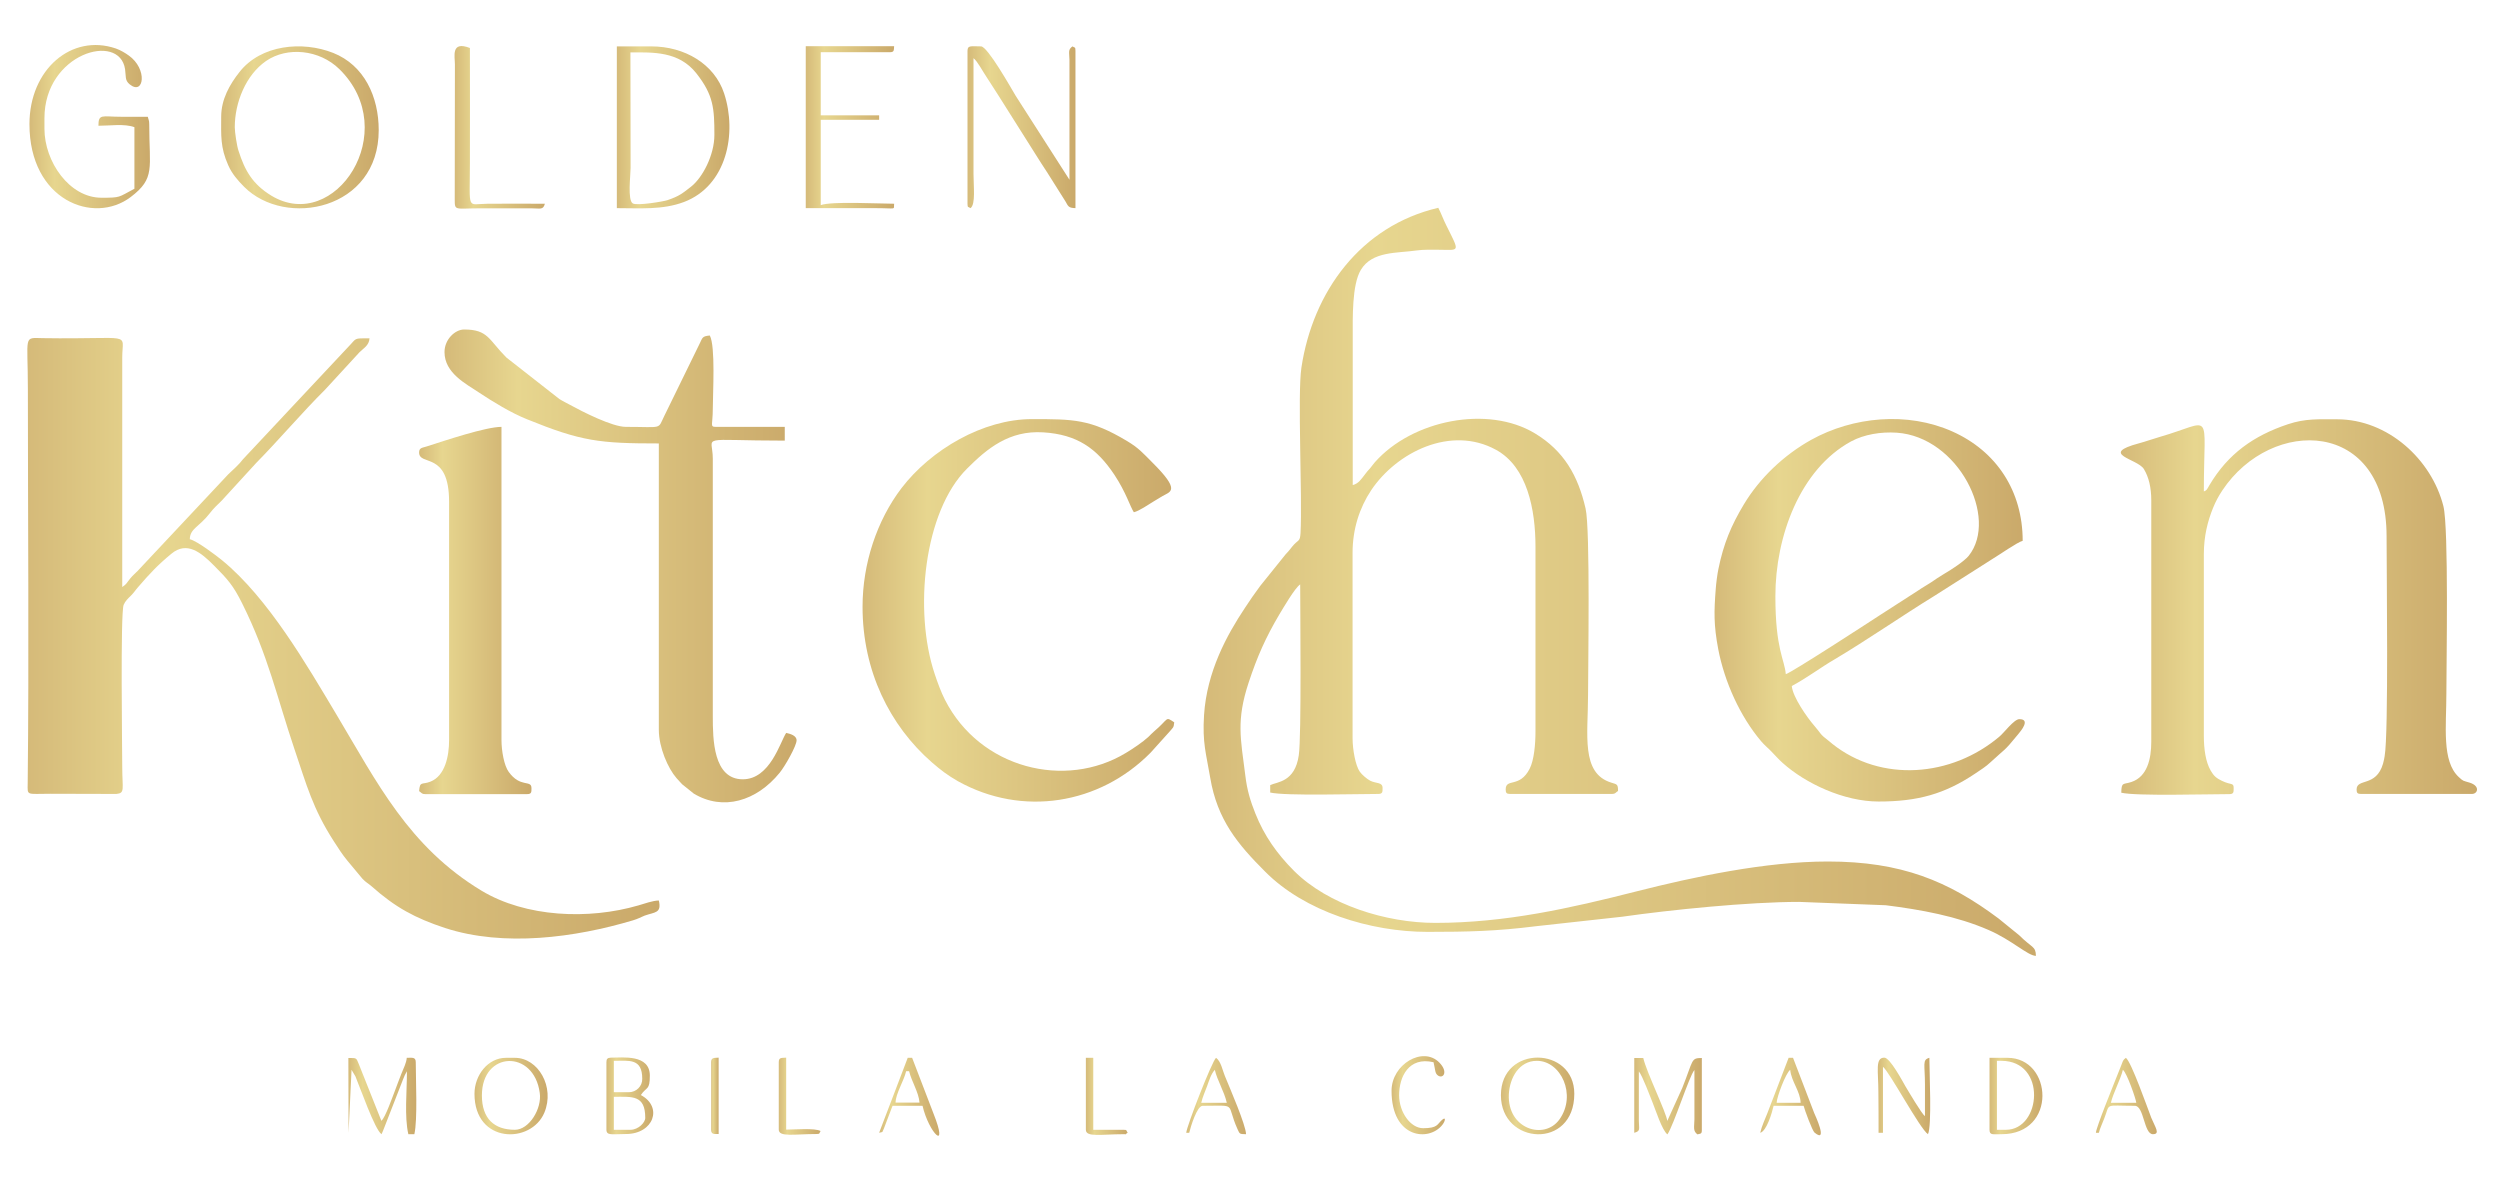 <?xml version="1.0" encoding="UTF-8"?> <!-- Generator: Adobe Illustrator 26.3.1, SVG Export Plug-In . SVG Version: 6.00 Build 0) --> <svg xmlns:xodm="http://www.corel.com/coreldraw/odm/2003" xmlns="http://www.w3.org/2000/svg" xmlns:xlink="http://www.w3.org/1999/xlink" id="Layer_1" x="0px" y="0px" viewBox="0 0 1417.3 680.3" style="enable-background:new 0 0 1417.3 680.3;" xml:space="preserve"> <style type="text/css"> .st0{fill-rule:evenodd;clip-rule:evenodd;fill:url(#SVGID_1_);} .st1{fill-rule:evenodd;clip-rule:evenodd;fill:url(#SVGID_00000147195902248906532310000015593376173145337523_);} .st2{fill-rule:evenodd;clip-rule:evenodd;fill:url(#SVGID_00000079464618410181520160000013803937050129418391_);} .st3{fill-rule:evenodd;clip-rule:evenodd;fill:url(#SVGID_00000034774291884197213160000003950969566430388374_);} .st4{fill-rule:evenodd;clip-rule:evenodd;fill:url(#SVGID_00000101065733798654931560000009782058318926866816_);} .st5{fill-rule:evenodd;clip-rule:evenodd;fill:url(#SVGID_00000073698650255779780820000002676946565173489301_);} .st6{fill-rule:evenodd;clip-rule:evenodd;fill:url(#SVGID_00000155113828927368063570000002782371627037263766_);} .st7{fill-rule:evenodd;clip-rule:evenodd;fill:url(#SVGID_00000042706743093080244180000000268797040671002524_);} .st8{fill-rule:evenodd;clip-rule:evenodd;fill:url(#SVGID_00000089570671597245857130000013728765786417615519_);} .st9{fill-rule:evenodd;clip-rule:evenodd;fill:url(#SVGID_00000150072405464482814970000004707304772864926857_);} .st10{fill-rule:evenodd;clip-rule:evenodd;fill:url(#SVGID_00000093870494925746419660000002432747798191784876_);} .st11{fill-rule:evenodd;clip-rule:evenodd;fill:url(#SVGID_00000042000664258735801180000000291065168326171554_);} .st12{fill-rule:evenodd;clip-rule:evenodd;fill:url(#SVGID_00000044153161849575651650000005452434090527762100_);} .st13{fill-rule:evenodd;clip-rule:evenodd;fill:url(#SVGID_00000108298930166439930740000007520854162190076328_);} .st14{fill-rule:evenodd;clip-rule:evenodd;fill:url(#SVGID_00000152979848858101621570000011217211154915570574_);} .st15{fill-rule:evenodd;clip-rule:evenodd;fill:url(#SVGID_00000025411437640647591010000009800093491384386177_);} .st16{fill-rule:evenodd;clip-rule:evenodd;fill:url(#SVGID_00000023267378790984789860000014369221393570870434_);} .st17{fill-rule:evenodd;clip-rule:evenodd;fill:url(#SVGID_00000093879839466407590340000012132756922099240637_);} .st18{fill-rule:evenodd;clip-rule:evenodd;fill:url(#SVGID_00000103982447968038817900000001108995196777614469_);} .st19{fill-rule:evenodd;clip-rule:evenodd;fill:url(#SVGID_00000040576841720514203030000001219298113049922179_);} .st20{fill-rule:evenodd;clip-rule:evenodd;fill:url(#SVGID_00000072990180608342925740000006706054428002909091_);} .st21{fill-rule:evenodd;clip-rule:evenodd;fill:url(#SVGID_00000156567143072699879400000000428438300733327779_);} .st22{fill-rule:evenodd;clip-rule:evenodd;fill:url(#SVGID_00000136375035727585386380000001175901786877830016_);} .st23{fill-rule:evenodd;clip-rule:evenodd;fill:url(#SVGID_00000137837978948736667660000007741012131328278929_);} .st24{fill-rule:evenodd;clip-rule:evenodd;fill:url(#SVGID_00000093895148488523294490000016991477563026231718_);} .st25{fill-rule:evenodd;clip-rule:evenodd;fill:url(#SVGID_00000043439359346803878530000012582033274203627918_);} .st26{fill-rule:evenodd;clip-rule:evenodd;fill:url(#SVGID_00000140000141031359267630000002458580641304019383_);} .st27{fill-rule:evenodd;clip-rule:evenodd;fill:url(#SVGID_00000062894194737842354310000018183560227549555892_);} </style> <g id="Layer_x0020_1"> <g id="_2412173799824"> <linearGradient id="SVGID_1_" gradientUnits="userSpaceOnUse" x1="682.155" y1="329.963" x2="1154.224" y2="329.963"> <stop offset="0" style="stop-color:#D5BA79"></stop> <stop offset="0.207" style="stop-color:#E7D68F"></stop> <stop offset="1" style="stop-color:#CAA96A"></stop> </linearGradient> <path class="st0" d="M809.3,528.3c22.8,0,39.2-0.4,61.4-3.2l49-5.4c27.3-3.9,71.5-8.4,100.3-8.4l49.1,1.9 c19.9,2.5,40.3,6.2,58.2,14c13.4,5.8,22.2,14.6,26.9,14.7c-0.1-5.6-2.2-4.4-9.5-11.7l-11.7-9.5c-28.5-21.3-55.1-32.3-96.8-32.3 c-35.3,0-76,8.7-108.7,17c-37.4,9.5-74,17.8-113.8,17.8c-27.8,0-60.8-10.2-80.1-29.5c-9.6-9.6-16.9-19.9-21.9-32.5 c-2.8-7-4.7-13.1-5.7-21.5c-2.7-21.2-5.2-31.3,1.9-52.8c4.9-14.8,9.6-25.4,17.4-38.6c2.3-3.8,8.8-15,11.8-17 c0,14.2,0.8,86.2-0.8,96.9c-2.2,15.3-12.3,15-16.2,16.9v4.2c8.5,2,49.4,0.8,61.2,0.8c2.6,0,2.5-1.2,2.5-3.4c0-3.4-3.7-2.4-7-4.1 c-1.9-1-4.7-3.4-5.9-5.1c-2.5-3.5-4.1-12.8-4.1-18.9V313.4c0-13.4,3.9-25.4,10.5-35.4c14.5-21.7,45.3-37,70.8-23 c17.8,9.7,22.4,34,22.4,55v104.5c0,7.5-0.8,16.4-3.3,21.3c-5.7,11.2-13.6,5.1-13.6,11.8c0,2,0.6,2.5,2.5,2.5h57.8 c1.9,0,1.9-0.7,3.4-1.7c0-3.9-0.6-3.7-3.8-4.7c-17.4-5.3-13.2-27.3-13.2-49.7c0-15.5,1.3-94.1-1.4-105.7 c-4.3-18.7-12.3-32.7-28.7-42.6c-26.6-16.1-69.5-7.7-90.8,16.4c-1.4,1.6-1.3,1.8-2.6,3.3c-1.4,1.6-1.9,2-3.1,3.7 c-1.8,2.3-3.5,5.1-6.8,5.9v-84.1c0-10.4-0.5-29.5,4.6-37.9c6.4-10.7,20.6-9.4,31.5-11c4.2-0.6,8.9-0.4,13.2-0.4 c11.5,0.1,11.4,1.6,3.7-13.9c-1.8-3.6-2.8-6.6-4.5-9.9c-44,10.3-71.1,47.5-77.6,90.6c-2.3,15.3,0.6,73.2-0.5,93.8 c-0.3,4.7-1,3.7-3.7,6.5c-1.9,2.1-2.5,3.3-4.7,5.5l-14.4,17.9c-3.3,4.4-5.8,8.1-8.7,12.5c-10.4,15.6-21.6,36.2-23.2,60.8 c-1,15.9,1.2,21.8,3.5,35.5c4,23.9,15.7,37.8,31,53.1C739.6,516.8,776.9,528.3,809.3,528.3L809.3,528.3z"></path> <linearGradient id="SVGID_00000115486437383118653780000006716338733080172675_" gradientUnits="userSpaceOnUse" x1="15.535" y1="362.018" x2="373.899" y2="362.018"> <stop offset="0" style="stop-color:#D5BA79"></stop> <stop offset="0.207" style="stop-color:#E7D68F"></stop> <stop offset="1" style="stop-color:#CAA96A"></stop> </linearGradient> <path style="fill-rule:evenodd;clip-rule:evenodd;fill:url(#SVGID_00000115486437383118653780000006716338733080172675_);" d=" M373.5,510.5c-3.6,0.1-8.1,1.8-11.6,2.8c-28.1,8.2-63.8,6.8-89-8.4c-41.2-24.9-59.2-61.4-82.1-99.7 c-16.8-28.1-38.6-65.9-64.7-87.4c-3.4-2.8-14.5-11.2-18.5-12.1c0.1-6.1,5.3-6.9,11.4-14.8c2.3-3,4.1-4.5,6.7-7.1l19.5-21.3 c12.8-13,26.4-29,39.1-41.6l19.5-21.2c2.4-2.4,5.4-3.8,5.7-7.9c-9.4,0-7-0.3-12.1,4.9l-59.6,63.6c-2.4,3.2-5.5,5.8-8.4,8.6 l-51.4,54.8c-1.5,1.5-2.8,2.6-4.2,4.3c-2.1,2.5-1.7,2.9-4.5,4.8l0-130c0-15.1,7.1-10.3-45-11.1c-11.3-0.2-8.5-2.1-8.5,28.9 c0,74,0.7,149.9-0.1,223.5c-0.1,7.2-0.9,5.9,12.8,5.9l37.5,0.1c5-0.5,3.3-2.7,3.3-15.4c0-9.4-1.1-87.1,0.8-91.8 c1-2.3,2.4-3.5,4.1-5.2c2.1-2.1,2.4-3,4.3-5.1c6.2-7.2,10.9-12.3,18.7-18.7c8.7-7.2,16.6-0.9,24.2,6.8 c7.6,7.6,10.9,11.3,15.9,21.4c14.7,29.5,19.6,52.8,29.6,82.5c6.9,20.4,10.4,33.8,22.4,52.4c2.5,3.9,4.8,7.5,7.7,11l8.5,10.2 c2,2.1,3,2.4,5.1,4.2c13.6,12.1,24.8,18.1,41.7,23.7c33.5,10.9,73.8,5.4,106.4-4.3c3.3-1,3.8-1.5,6.7-2.7 C371.3,517,375.2,517.8,373.5,510.5L373.5,510.5z"></path> <linearGradient id="SVGID_00000048499588667709136660000010384879884351710094_" gradientUnits="userSpaceOnUse" x1="1202.295" y1="344.126" x2="1404.31" y2="344.126"> <stop offset="0" style="stop-color:#D5BA79"></stop> <stop offset="0.207" style="stop-color:#E7D68F"></stop> <stop offset="1" style="stop-color:#CAA96A"></stop> </linearGradient> <path style="fill-rule:evenodd;clip-rule:evenodd;fill:url(#SVGID_00000048499588667709136660000010384879884351710094_);" d=" M1249.4,278.6c0-47.2,5.9-39.8-25-30.9c-4.5,1.3-7.9,2.6-11.7,3.6c-23.1,6.2-0.9,8.7,2.7,14.6c2.8,4.6,4.2,10.5,4.2,17.8v136.8 c0,9.8-2.3,19.8-11.2,22.8c-4.7,1.6-5.7-0.2-5.8,6.1c8.5,2,49.4,0.8,61.2,0.8c2.6,0,2.5-1.2,2.5-3.4c0-3.3-1.3-1.5-6.8-4.2 c-2.9-1.4-4.5-2.7-6.2-5.7c-2.9-5-3.9-12.3-3.9-19.8V314.2c0-10.3,2.2-18.8,5.2-26.2c1.5-3.7,3-6.5,5.3-10 c27.9-41.9,93.1-40.7,93.1,26c0,20.1,1.2,112-1.1,124.7c-0.1,0.8-0.5,2.8-0.9,4.2c-3.9,13.5-15,8.1-15,14.7c0,2,0.6,2.5,2.5,2.5 h62.9c3.3,0,4.8-4.5-1.3-6.4c-3.9-1.2-3.5-0.7-6.2-3.2c-9.7-9-7-28.7-7-47.4c0-16.2,1.4-93.9-1.7-106.2 c-6.7-26.4-31.4-49.2-60.3-49.2c-10.5,0-17.9-0.5-27.8,2.8c-19.5,6.5-34,16.8-44.5,34.5C1251,277.8,1251,278,1249.4,278.6 L1249.4,278.6z"></path> <linearGradient id="SVGID_00000164477638737356254960000011944031057488911011_" gradientUnits="userSpaceOnUse" x1="971.801" y1="345.985" x2="1147.927" y2="345.985"> <stop offset="0" style="stop-color:#D5BA79"></stop> <stop offset="0.207" style="stop-color:#E7D68F"></stop> <stop offset="1" style="stop-color:#CAA96A"></stop> </linearGradient> <path style="fill-rule:evenodd;clip-rule:evenodd;fill:url(#SVGID_00000164477638737356254960000011944031057488911011_);" d=" M1012.4,382.2c-0.7-8.4-5.9-14-5.9-44.2c0-33.8,13.9-72,43-87.8c7.3-3.9,16.8-5.5,25.8-4.9c34.9,2.4,57.9,48.3,40.8,69.8 c-2.5,3.1-10.2,8.1-14.2,10.4c-2.9,1.7-4.5,2.9-7.2,4.7c-2.6,1.7-4.7,2.8-7.3,4.6l-22.2,14.3 C1059.7,352.7,1015.7,381.3,1012.4,382.2L1012.4,382.2z M1065,454.4c22.3,0,37.5-4.3,54.7-15.8c3.1-2.1,6.2-4,8.8-6.5 c8.7-8.1,7.2-5.5,15.6-15.8c1.5-1.8,7.3-8.6,0.7-8.6c-3,0-8.8,7.9-11.3,9.9c-27.2,23-67,26.1-94.6,4.2c-0.9-0.7-1-0.9-1.8-1.5 c-5.8-4.4-4.4-4.1-8.4-8.7c-4.2-4.8-12.4-16.5-12.9-22.7c8.5-4.5,16.2-10.4,24.1-15c17.9-10.6,38.7-25,57.1-36.3l32.7-20.8 c3.4-2,14.1-9.5,17-10.2c0-28.2-14.8-50.8-39.9-62c-25.3-11.3-56.2-8.5-80.1,4.8c-15.4,8.6-29.1,21.6-38.1,36.6 c-7.2,12-11.5,22.3-14.4,36.6c-0.6,2.8-1.3,8.2-1.5,11.2c-1,12.9-1.2,20.4,1.4,34.2c3.6,18.7,12.4,38.1,24.3,52.2 c1,1.2,1.8,1.9,2.9,3l1.8,1.7c0.1,0.1,0.3,0.3,0.4,0.4l0.8,0.8c2.3,2.3,3.8,4.2,6.3,6.4C1023.6,444.2,1045.4,454.4,1065,454.4 L1065,454.4z"></path> <linearGradient id="SVGID_00000059300500768402164260000001739440156389044651_" gradientUnits="userSpaceOnUse" x1="252.012" y1="320.808" x2="451.654" y2="320.808"> <stop offset="0" style="stop-color:#D5BA79"></stop> <stop offset="0.207" style="stop-color:#E7D68F"></stop> <stop offset="1" style="stop-color:#CAA96A"></stop> </linearGradient> <path style="fill-rule:evenodd;clip-rule:evenodd;fill:url(#SVGID_00000059300500768402164260000001739440156389044651_);" d=" M252,199.6c0,11.9,12.2,18,19.5,22.9c7.8,5.2,18.3,11.6,27.3,15.2c30.8,12.5,41,13.7,74.7,13.7v162.3c0,10.1,5.2,21.9,10,27.4 c0.8,0.9,1.2,1.4,2,2.2c0.4,0.5,0.7,0.8,1.2,1.3l6.6,5.3c16.6,10,35.6,4.3,48.7-11.8c3.1-3.8,9.6-15.3,9.6-18.4 c0-2.7-3.6-3.7-5.9-4.2c-3.4,5.1-9.1,26.3-24.6,26.3c-16.8,0-17-22.8-17-35.7l0-146.1c0-13.8-9.4-10.2,40.8-10.2V242h-39.1 c-3.5,0-1.7-1.2-1.7-10.2c0-8.7,1.6-35.5-1.7-41.6c-4.3,0.4-4.1,1.2-5.7,4.5l-20.1,41.1c-3.9,7.9-0.5,6.2-21.8,6.2 c-7.7,0-24.4-8.5-31.7-12.5c-2.5-1.4-3.6-1.8-6-3.3l-30-23.5c-10.1-10.1-10.3-15.9-24-15.9C258.1,186.8,252,192.3,252,199.6 L252,199.6z"></path> <linearGradient id="SVGID_00000142873593463544840390000000739776161715824007_" gradientUnits="userSpaceOnUse" x1="489.032" y1="346.07" x2="665.737" y2="346.07"> <stop offset="0" style="stop-color:#D5BA79"></stop> <stop offset="0.207" style="stop-color:#E7D68F"></stop> <stop offset="1" style="stop-color:#CAA96A"></stop> </linearGradient> <path style="fill-rule:evenodd;clip-rule:evenodd;fill:url(#SVGID_00000142873593463544840390000000739776161715824007_);" d=" M489,344c0,36.5,15.5,67.4,39.3,88.2c5.1,4.4,8.7,7.2,14.8,10.7c36.5,20.3,80.2,13.2,109.2-16.2l10.9-12.1 c1.8-2.2,2.2-1.9,2.5-5.1c-5.3-3.5-2.7-2.2-11.6,5.3c-1.3,1.1-1.8,1.8-3,2.9c-3.2,3-8.9,6.8-12.9,9.2 c-34.2,20.7-82.6,8.9-102.5-30.2c-2.2-4.3-4.2-9.8-5.8-14.6c-12-35.8-6.2-92.1,18.4-116.5c11.3-11.3,23.8-21.7,43.1-20.5 c19.3,1.2,30.4,9.1,40.4,24.1c6.6,10,8.8,17.8,11,21.2c3-0.7,8.2-4.3,11-6c1.7-1,3.3-2,5.3-3.2c4.6-2.6,10.3-3-5.9-19.1 c-5.2-5.2-7.6-8.1-14.3-12.1c-20.7-12.4-30.2-12.4-53.9-12.4c-27.7,0-57.2,17.3-73.9,39.1C497.1,295.1,489,319.5,489,344L489,344z "></path> <linearGradient id="SVGID_00000181088315965729432060000017613458485251787908_" gradientUnits="userSpaceOnUse" x1="237.57" y1="346.104" x2="301.287" y2="346.104"> <stop offset="0" style="stop-color:#D5BA79"></stop> <stop offset="0.207" style="stop-color:#E7D68F"></stop> <stop offset="1" style="stop-color:#CAA96A"></stop> </linearGradient> <path style="fill-rule:evenodd;clip-rule:evenodd;fill:url(#SVGID_00000181088315965729432060000017613458485251787908_);" d=" M237.6,256.5c0,8,17-1.1,17,28v135.1c0,9.1-2.3,20.2-10.5,23.5c-5,2-6-0.5-6.5,5.4c1.5,1,1.5,1.7,3.4,1.7h57.8 c2.6,0,2.5-1.2,2.5-3.4c0-4.9-6.3,0-12.9-9.2c-2.6-3.5-4.1-11.9-4.1-18V242c-8.9,0-31.8,7.7-42.4,11.1 C239.6,253.9,237.6,253.7,237.6,256.5L237.6,256.5z"></path> <linearGradient id="SVGID_00000158730650567572686580000007771721657261363366_" gradientUnits="userSpaceOnUse" x1="125.406" y1="72.177" x2="214.632" y2="72.177"> <stop offset="0" style="stop-color:#D5BA79"></stop> <stop offset="0.207" style="stop-color:#E7D68F"></stop> <stop offset="1" style="stop-color:#CAA96A"></stop> </linearGradient> <path style="fill-rule:evenodd;clip-rule:evenodd;fill:url(#SVGID_00000158730650567572686580000007771721657261363366_);" d=" M133.1,72.1c0-14,6.3-29.6,17.7-37.5c12-8.3,30.3-6.5,41.6,4.6c35.9,35.2-2.5,93.6-38.6,71.7c-10.5-6.4-15-14.1-18.6-25.5 C134.3,82.8,133.1,74.9,133.1,72.1L133.1,72.1z M125.4,66.2c0,10.5-0.6,17.2,4,27.5c2.1,4.8,5.5,8.7,9,12.2 c23.4,23.5,76.3,13.2,76.3-32.1c0-19-8.2-36.8-25.8-43.8c-17.5-6.9-40.9-4.7-53.1,10.8C130.2,47.9,125.4,56.3,125.4,66.2 L125.4,66.2z"></path> <linearGradient id="SVGID_00000043431676392857771180000002295358688624670856_" gradientUnits="userSpaceOnUse" x1="349.71" y1="72.188" x2="413.595" y2="72.188"> <stop offset="0" style="stop-color:#D5BA79"></stop> <stop offset="0.207" style="stop-color:#E7D68F"></stop> <stop offset="1" style="stop-color:#CAA96A"></stop> </linearGradient> <path style="fill-rule:evenodd;clip-rule:evenodd;fill:url(#SVGID_00000043431676392857771180000002295358688624670856_);" d=" M357.4,29.7c12.7,0,27.4-0.8,37.4,11.9c9.7,12.3,10.2,19.9,10.2,34.9c0,11.4-6.7,24.2-13.2,29.3c-5,3.9-6.7,5.4-13.5,7.7 c-2.1,0.7-17.3,3.3-19.6,1.8c-3-1.9-1.2-15.9-1.2-20.1L357.4,29.7L357.4,29.7z M349.7,118c13.2,0,25.9,1.1,38.1-3.5 c24.2-9.2,30.2-38.9,22.7-61.6c-5.5-16.6-22.3-26.6-41.3-26.6h-19.5V118z"></path> <linearGradient id="SVGID_00000014605387759791563170000010376036629398739081_" gradientUnits="userSpaceOnUse" x1="16.69" y1="71.791" x2="85.055" y2="71.791"> <stop offset="0" style="stop-color:#D5BA79"></stop> <stop offset="0.207" style="stop-color:#E7D68F"></stop> <stop offset="1" style="stop-color:#CAA96A"></stop> </linearGradient> <path style="fill-rule:evenodd;clip-rule:evenodd;fill:url(#SVGID_00000014605387759791563170000010376036629398739081_);" d=" M16.7,70.4c0,43.2,36.4,57.2,57.4,41.3c14.1-10.7,10.5-16.3,10.5-41.3c0-2.3-0.4-2.3-0.8-4.2c-5.1,0-10.2,0-15.3,0 c-10.6,0-12.7-1.9-12.7,5.1c6.3,0,14.8-1.3,20.4,0.8V107c-9.3,4.9-7.6,5.1-18.7,5.1c-18.2,0-32.3-20.5-32.3-39.1V67 c0-36.8,42.5-49,45.7-27.8c0.6,4.2-0.2,6.3,2.6,8.6c8.1,6.6,10.4-8.7-0.6-16.4c-1.8-1.3-4.6-3-7.2-3.9 C40.6,18.9,16.7,39.3,16.7,70.4z"></path> <linearGradient id="SVGID_00000041998537322417586370000014430014740727434893_" gradientUnits="userSpaceOnUse" x1="548.501" y1="72.092" x2="609.669" y2="72.092"> <stop offset="0" style="stop-color:#D5BA79"></stop> <stop offset="0.207" style="stop-color:#E7D68F"></stop> <stop offset="1" style="stop-color:#CAA96A"></stop> </linearGradient> <path style="fill-rule:evenodd;clip-rule:evenodd;fill:url(#SVGID_00000041998537322417586370000014430014740727434893_);" d=" M548.5,28.8v86.7c0,2.4,0.4,1.6,1.7,2.5c3-2.2,1.7-12.4,1.7-19.5V33c2.2,1.6,5.3,7.6,7.3,10.5c2.5,3.8,4.6,7.1,7,10.9l20.7,32.8 c2.4,3.7,4.4,7.1,7,10.9l10.2,16.2c1.5,2.7,1.7,3.6,5.6,3.7V28.8c0-2.4-0.4-1.6-1.7-2.5c-2.6,1.9-1.8,3.1-1.7,7.6l0,68l-30.5-47.6 c-2.4-4-15.9-28-19.6-28C550.7,26.3,548.5,25.5,548.5,28.8L548.5,28.8z"></path> <linearGradient id="SVGID_00000060030468457565799930000011873981907969920917_" gradientUnits="userSpaceOnUse" x1="456.751" y1="72.23" x2="506.874" y2="72.23"> <stop offset="0" style="stop-color:#D5BA79"></stop> <stop offset="0.207" style="stop-color:#E7D68F"></stop> <stop offset="1" style="stop-color:#CAA96A"></stop> </linearGradient> <path style="fill-rule:evenodd;clip-rule:evenodd;fill:url(#SVGID_00000060030468457565799930000011873981907969920917_);" d=" M456.8,118l39.1,0c12.9,0,10.6,1.2,11-2.5c-8.5,0-35.6-1.5-41.6,0.8V67.9h33.1v-2.5h-33.1V29.6h39.1c2.6,0,2.3-1,2.5-3.4h-50.1 L456.8,118L456.8,118z"></path> <linearGradient id="SVGID_00000066473423980350429880000002071237692884484006_" gradientUnits="userSpaceOnUse" x1="257.71" y1="72.116" x2="308.931" y2="72.116"> <stop offset="0" style="stop-color:#D5BA79"></stop> <stop offset="0.207" style="stop-color:#E7D68F"></stop> <stop offset="1" style="stop-color:#CAA96A"></stop> </linearGradient> <path style="fill-rule:evenodd;clip-rule:evenodd;fill:url(#SVGID_00000066473423980350429880000002071237692884484006_);" d=" M308.9,115.5c-10.8,0-21.5-0.1-32.3,0c-12.2,0.1-10.2,4.5-10.2-22.9c0-21.8,0.1-43.6,0-65.4c-10.9-4.2-8.5,4.8-8.5,9.3l-0.1,76.6 c0,6.6,0.1,5,14.5,5l28.9,0C306.3,118.1,307.9,119.2,308.9,115.5L308.9,115.5z"></path> <linearGradient id="SVGID_00000164516347581393667980000016083561997778630023_" gradientUnits="userSpaceOnUse" x1="926.547" y1="621.355" x2="964.777" y2="621.355"> <stop offset="0" style="stop-color:#D5BA79"></stop> <stop offset="0.207" style="stop-color:#E7D68F"></stop> <stop offset="1" style="stop-color:#CAA96A"></stop> </linearGradient> <path style="fill-rule:evenodd;clip-rule:evenodd;fill:url(#SVGID_00000164516347581393667980000016083561997778630023_);" d=" M926.5,642.2c3.6-1,2.7-1.9,2.6-6.7l0-28.1c2,2.3,6.7,15,7.8,17.7c1.6,3.9,5.4,15.8,8.4,18c3.6-5.3,12.4-33.2,15.3-36.5l0,28 c-0.1,4.6-0.9,6.5,1.7,8.5c1.9-0.5,2.5-0.2,2.5-2.5v-40.8c-6.3,0-4.7,1-11.1,17l-8.5,18.7c-0.4-4.5-11.7-27.5-13.6-35.7h-5.1 L926.5,642.2L926.5,642.2z"></path> <linearGradient id="SVGID_00000029766278621798672250000015239397706121500583_" gradientUnits="userSpaceOnUse" x1="197.641" y1="621.338" x2="236.157" y2="621.338"> <stop offset="0" style="stop-color:#D5BA79"></stop> <stop offset="0.207" style="stop-color:#E7D68F"></stop> <stop offset="1" style="stop-color:#CAA96A"></stop> </linearGradient> <path style="fill-rule:evenodd;clip-rule:evenodd;fill:url(#SVGID_00000029766278621798672250000015239397706121500583_);" d=" M197.6,642.2l1.7-35.7l2.2,3.7c2.6,6.2,11,30.3,14.8,32.8c1.2-2.5,2.3-5.9,3.4-8.5l8.8-22.6c0.3-0.7,0.7-1.7,1-2.4l1.2-2.2 c0,11.4-1.5,25.8,0.8,35.7h3.4c1.9-8.1,0.8-31,0.8-40.8c0-3.1-2.1-2.5-5.1-2.5c-0.2,2.9-1.9,6.1-3,8.9c-1.4,3.5-2.2,5.8-3.5,9.2 c-1.4,3.5-5.7,16-7.9,17.6l-12.8-32.2c-1.5-3.6-1.1-3.4-5.9-3.4L197.6,642.2L197.6,642.2z"></path> <linearGradient id="SVGID_00000044179810787758362510000004994280228568412063_" gradientUnits="userSpaceOnUse" x1="343.763" y1="621.367" x2="370.349" y2="621.367"> <stop offset="0" style="stop-color:#D5BA79"></stop> <stop offset="0.207" style="stop-color:#E7D68F"></stop> <stop offset="1" style="stop-color:#CAA96A"></stop> </linearGradient> <path style="fill-rule:evenodd;clip-rule:evenodd;fill:url(#SVGID_00000044179810787758362510000004994280228568412063_);" d=" M357.4,640.5H348v-18.7c10.4,0,17.8-1.2,17.8,11.9C365.9,636.3,361.9,640.5,357.4,640.5L357.4,640.5z M356.5,619.2H348v-17.8 c8.6,0,16.1-1.6,16.1,10.2C364.2,615.8,360.7,619.2,356.5,619.2L356.5,619.2z M343.8,602.2v38.2c0,3.6,3.3,2.5,11,2.5 c15.7,0,21.2-15.3,8.5-22.1c3.3-4.9,5.1-2.5,5.1-11c0-12.2-15.3-10.2-22.1-10.2C344.4,599.7,343.8,600.3,343.8,602.2L343.8,602.2z "></path> <linearGradient id="SVGID_00000026162124978176319410000006648384731104252818_" gradientUnits="userSpaceOnUse" x1="850.938" y1="621.307" x2="892.566" y2="621.307"> <stop offset="0" style="stop-color:#D5BA79"></stop> <stop offset="0.207" style="stop-color:#E7D68F"></stop> <stop offset="1" style="stop-color:#CAA96A"></stop> </linearGradient> <path style="fill-rule:evenodd;clip-rule:evenodd;fill:url(#SVGID_00000026162124978176319410000006648384731104252818_);" d=" M871.3,601.4c13.6,0,22.7,19.3,12.8,33.2c-8.6,12-29.7,5.5-28.7-14.3C855.9,611,861.2,601.4,871.3,601.4z M850.9,620.9 c0,28.3,41.6,31,41.6-0.8C892.6,593.1,850.9,592.1,850.9,620.9z"></path> <linearGradient id="SVGID_00000098197898462424677940000011805983778003919807_" gradientUnits="userSpaceOnUse" x1="269.003" y1="621.357" x2="310.501" y2="621.357"> <stop offset="0" style="stop-color:#D5BA79"></stop> <stop offset="0.207" style="stop-color:#E7D68F"></stop> <stop offset="1" style="stop-color:#CAA96A"></stop> </linearGradient> <path style="fill-rule:evenodd;clip-rule:evenodd;fill:url(#SVGID_00000098197898462424677940000011805983778003919807_);" d=" M291.9,640.5c-11.7,0-18.7-6.3-18.7-19.5c0-25.3,29.5-26.2,32.8-1.4C307.3,628.5,300,640.5,291.9,640.5L291.9,640.5z M269,620.1 c0,28.4,32.1,28.6,39.6,10.7c6.1-14.6-3.5-31.1-16.7-31.1h-5.1C276.6,599.7,269,609.6,269,620.1L269,620.1z"></path> <linearGradient id="SVGID_00000150790499571080741810000012794627714031511222_" gradientUnits="userSpaceOnUse" x1="1127.888" y1="621.384" x2="1157.876" y2="621.384"> <stop offset="0" style="stop-color:#D5BA79"></stop> <stop offset="0.207" style="stop-color:#E7D68F"></stop> <stop offset="1" style="stop-color:#CAA96A"></stop> </linearGradient> <path style="fill-rule:evenodd;clip-rule:evenodd;fill:url(#SVGID_00000150790499571080741810000012794627714031511222_);" d=" M1137.2,640.5h-5.1v-39.1h2.5C1160.5,601.4,1157.3,640.5,1137.2,640.5L1137.2,640.5z M1127.9,640.5c0,3.2,2,2.5,6.8,2.5 c31.7,0,29-43.3,3.4-43.3h-10.2V640.5L1127.9,640.5z"></path> <linearGradient id="SVGID_00000110443035874010488010000017002283468643864722_" gradientUnits="userSpaceOnUse" x1="1064.667" y1="621.354" x2="1094.368" y2="621.354"> <stop offset="0" style="stop-color:#D5BA79"></stop> <stop offset="0.207" style="stop-color:#E7D68F"></stop> <stop offset="1" style="stop-color:#CAA96A"></stop> </linearGradient> <path style="fill-rule:evenodd;clip-rule:evenodd;fill:url(#SVGID_00000110443035874010488010000017002283468643864722_);" d=" M1065,642.2h2.5v-37.4c3.6,2.7,20.9,35.1,25.5,38.2c2.3-4.8,0.8-35,0.8-43.3c-4.2,1.1-2.5,3.7-2.5,15.3c0,5.9,0,11.9,0,17.8 c-1.9-1.4-9.4-14.2-11.1-17c-1.4-2.4-8.7-16.2-11.9-16.2c-5.4,0-3.4,7.6-3.4,19.5C1065,626.9,1065,634.5,1065,642.2L1065,642.2z"></path> <linearGradient id="SVGID_00000137127782630245999220000008636247410775494019_" gradientUnits="userSpaceOnUse" x1="997.909" y1="621.631" x2="1032.373" y2="621.631"> <stop offset="0" style="stop-color:#D5BA79"></stop> <stop offset="0.207" style="stop-color:#E7D68F"></stop> <stop offset="1" style="stop-color:#CAA96A"></stop> </linearGradient> <path style="fill-rule:evenodd;clip-rule:evenodd;fill:url(#SVGID_00000137127782630245999220000008636247410775494019_);" d=" M1014.9,606.5c0.6,6.6,5.8,12.3,5.9,18.7h-13.6C1007.3,621.9,1012.4,608.3,1014.9,606.5z M997.9,642.2c3.7-1,6.7-11.4,7.6-15.3h17 c0.6,2.4,4.9,14.1,6.2,15.2c8,6.5,0.1-10.4-0.2-11.1l-12-31.3h-2.5l-12,31.3C1000.7,634.4,998.8,638.3,997.9,642.2L997.9,642.2z"></path> <linearGradient id="SVGID_00000021112991124416593280000005198105408326669743_" gradientUnits="userSpaceOnUse" x1="788.922" y1="620.885" x2="819.12" y2="620.885"> <stop offset="0" style="stop-color:#D5BA79"></stop> <stop offset="0.207" style="stop-color:#E7D68F"></stop> <stop offset="1" style="stop-color:#CAA96A"></stop> </linearGradient> <path style="fill-rule:evenodd;clip-rule:evenodd;fill:url(#SVGID_00000021112991124416593280000005198105408326669743_);" d=" M788.9,618.4c0,27.1,21.2,29,28.8,19.3c1.8-2.3,2.1-4.9-0.3-2.7c-2.7,2.4-2.3,4.6-10.6,4.6c-7.1,0-13.6-9-13.6-18.7 c0-10.4,5.4-22,19.5-18.7c1.1,4.5,0.7,6.3,2.6,7.6c3,1.9,5.8-2.2,0.7-7.4C806.7,592.9,788.9,603.3,788.9,618.4L788.9,618.4z"></path> <linearGradient id="SVGID_00000101825502428980472770000005740678732955802276_" gradientUnits="userSpaceOnUse" x1="1188.205" y1="621.355" x2="1222.68" y2="621.355"> <stop offset="0" style="stop-color:#D5BA79"></stop> <stop offset="0.207" style="stop-color:#E7D68F"></stop> <stop offset="1" style="stop-color:#CAA96A"></stop> </linearGradient> <path style="fill-rule:evenodd;clip-rule:evenodd;fill:url(#SVGID_00000101825502428980472770000005740678732955802276_);" d=" M1203.5,606.5c2.3,1.7,7.5,16.9,7.6,18.7h-14.4C1197.9,619.9,1202.2,611.9,1203.5,606.5L1203.5,606.5z M1188.2,642.2h1.7 c0.6-2.6,2-5.3,3-8c3.6-9.1-0.3-7.3,17.4-7.3c5.2,0,5.1,16.1,10.2,16.1c4.3,0,1.4-3.8-0.9-9.3c-2.1-5.4-11.3-31.7-14.4-34 c-1.8,1.3-1.7,2-2.6,4.2c-0.7,1.8-1.3,3.4-2.2,5.5C1198,615.5,1188.5,638.8,1188.2,642.2L1188.2,642.2z"></path> <linearGradient id="SVGID_00000016781883117704171190000008800157081349948095_" gradientUnits="userSpaceOnUse" x1="672.534" y1="621.355" x2="706.516" y2="621.355"> <stop offset="0" style="stop-color:#D5BA79"></stop> <stop offset="0.207" style="stop-color:#E7D68F"></stop> <stop offset="1" style="stop-color:#CAA96A"></stop> </linearGradient> <path style="fill-rule:evenodd;clip-rule:evenodd;fill:url(#SVGID_00000016781883117704171190000008800157081349948095_);" d=" M688.7,606.5c1.4,6.1,5.2,11.9,6.8,18.7H681c0.8-3.4,2.2-6.4,3.3-9.4C685.4,612.8,686.5,608.9,688.7,606.5L688.7,606.5z M672.5,642.2h1.7c0.7-3.1,4.4-15.3,7.6-15.3c20.3,0,12.9-2,19.8,13.3c1.3,2.8,1.1,2.7,4.8,2.8c-0.1-5.2-9.1-25.9-12-33 c-1.3-3.1-2.2-8.3-5-10.3C687.2,601.4,672.9,638,672.5,642.2L672.5,642.2z"></path> <linearGradient id="SVGID_00000147212412996637615790000000492973514644257210_" gradientUnits="userSpaceOnUse" x1="498.378" y1="621.769" x2="532.498" y2="621.769"> <stop offset="0" style="stop-color:#D5BA79"></stop> <stop offset="0.207" style="stop-color:#E7D68F"></stop> <stop offset="1" style="stop-color:#CAA96A"></stop> </linearGradient> <path style="fill-rule:evenodd;clip-rule:evenodd;fill:url(#SVGID_00000147212412996637615790000000492973514644257210_);" d=" M513.7,607.3h1.7c1.4,5.9,5.4,11.8,5.9,17.8h-13.6C507.8,619.9,512.4,612.9,513.7,607.3z M498.4,642.2c2.7-0.7,1.4,0.1,2.7-2.4 l4.9-12.9h17c3.6,15.5,15.2,26.9,6.1,4.1l-12-31.3h-2.5L498.4,642.2L498.4,642.2z"></path> <linearGradient id="SVGID_00000100364618511693482210000009705668286292551611_" gradientUnits="userSpaceOnUse" x1="441.46" y1="621.554" x2="465.247" y2="621.554"> <stop offset="0" style="stop-color:#D5BA79"></stop> <stop offset="0.207" style="stop-color:#E7D68F"></stop> <stop offset="1" style="stop-color:#CAA96A"></stop> </linearGradient> <path style="fill-rule:evenodd;clip-rule:evenodd;fill:url(#SVGID_00000100364618511693482210000009705668286292551611_);" d=" M441.5,602.2v38.2c0,4.4,9,2.5,21.2,2.5c2.4,0,1.6-0.4,2.5-1.7c-3.1-1.8-15.3-0.8-19.5-0.8v-40.8 C443,599.8,441.5,599.4,441.5,602.2z"></path> <linearGradient id="SVGID_00000054986047127786459810000013291450587673565585_" gradientUnits="userSpaceOnUse" x1="615.615" y1="621.554" x2="639.403" y2="621.554"> <stop offset="0" style="stop-color:#D5BA79"></stop> <stop offset="0.207" style="stop-color:#E7D68F"></stop> <stop offset="1" style="stop-color:#CAA96A"></stop> </linearGradient> <path style="fill-rule:evenodd;clip-rule:evenodd;fill:url(#SVGID_00000054986047127786459810000013291450587673565585_);" d=" M615.6,640.5c0,4.4,9,2.5,21.2,2.5c3.2,0,0.3,0.3,2.5-0.8c-1-1.4-0.1-1.7-2.5-1.7h-17v-40.8h-4.2V640.5z"></path> <linearGradient id="SVGID_00000076577486122469211300000016849584232067976101_" gradientUnits="userSpaceOnUse" x1="403.23" y1="621.354" x2="407.478" y2="621.354"> <stop offset="0" style="stop-color:#D5BA79"></stop> <stop offset="0.207" style="stop-color:#E7D68F"></stop> <stop offset="1" style="stop-color:#CAA96A"></stop> </linearGradient> <path style="fill-rule:evenodd;clip-rule:evenodd;fill:url(#SVGID_00000076577486122469211300000016849584232067976101_);" d=" M403.2,602.2v38.2c0,2.8,1.5,2.5,4.2,2.5v-43.3C404.8,599.8,403.2,599.4,403.2,602.2L403.2,602.2z"></path> </g> </g> </svg> 